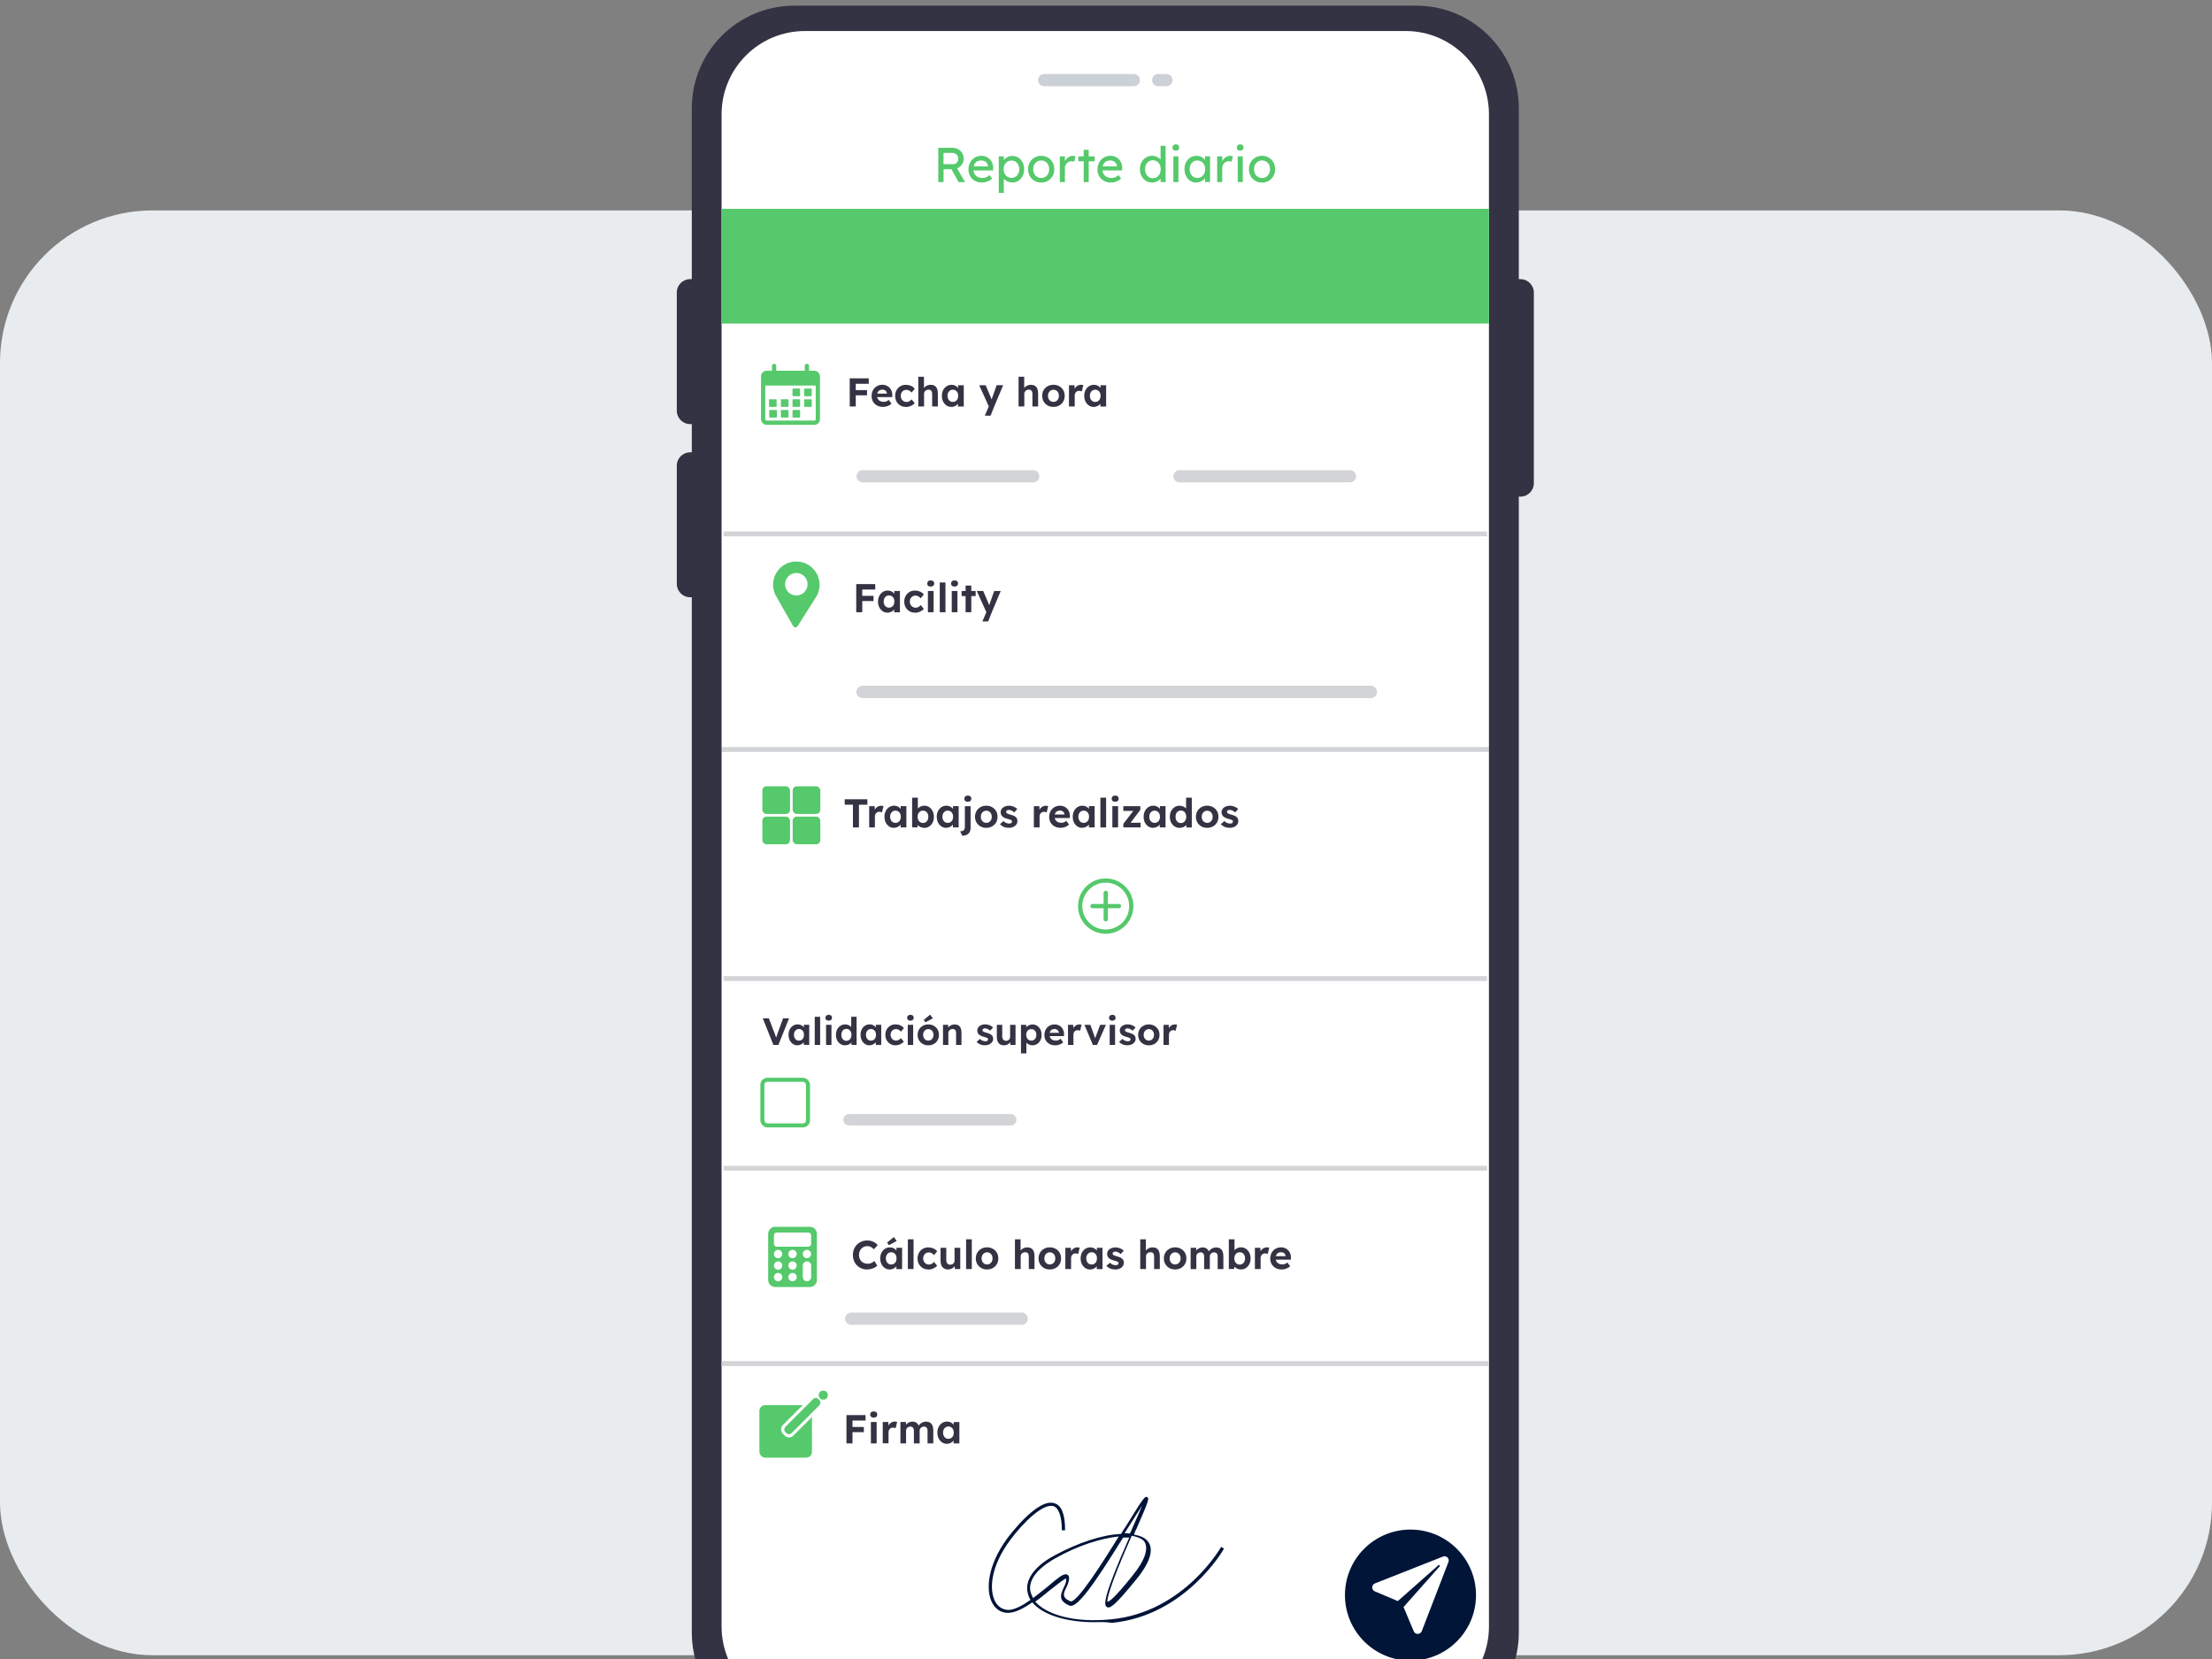 <?xml version="1.0" encoding="UTF-8"?>
<svg id="Calque_1" data-name="Calque 1" xmlns="http://www.w3.org/2000/svg" viewBox="0 0 800 600">
  <rect x="0" y="0" width="800" height="600" fill="#808080" stroke="none"/>
  <defs>
    <style>
      .cls-1, .cls-2 {
        stroke-width: 1.54px;
      }

      .cls-1, .cls-2, .cls-3, .cls-4, .cls-5, .cls-6, .cls-7, .cls-8, .cls-9, .cls-10 {
        fill: none;
      }

      .cls-1, .cls-2, .cls-3, .cls-6, .cls-7, .cls-8, .cls-9 {
        stroke-miterlimit: 10;
      }

      .cls-1, .cls-6 {
        stroke: #55c96b;
      }

      .cls-2, .cls-3, .cls-4, .cls-5, .cls-10 {
        stroke-linecap: round;
      }

      .cls-2, .cls-3, .cls-8 {
        stroke: #56c96c;
      }

      .cls-11 {
        fill: #001438;
      }

      .cls-3, .cls-8 {
        stroke-width: 1.54px;
      }

      .cls-12 {
        fill: #333343;
      }

      .cls-13 {
        fill: #fff;
      }

      .cls-4 {
        stroke-width: 4.41px;
      }

      .cls-4, .cls-5, .cls-7, .cls-9, .cls-10 {
        stroke: #d3d4d7;
      }

      .cls-4, .cls-5, .cls-10 {
        stroke-linejoin: round;
      }

      .cls-5 {
        stroke-width: 4.17px;
      }

      .cls-6 {
        stroke-width: 1.46px;
      }

      .cls-7 {
        stroke-width: 1.76px;
      }

      .cls-14, .cls-15 {
        fill: #55c96b;
      }

      .cls-16 {
        fill: #e9ecee;
      }

      .cls-9 {
        stroke-width: 1.77px;
      }

      .cls-15 {
        fill-rule: evenodd;
      }

      .cls-17 {
        fill: #001538;
      }

      .cls-18 {
        fill: #56c96c;
      }

      .cls-19 {
        fill: #00153a;
        isolation: isolate;
        opacity: .2;
      }

      .cls-10 {
        stroke-width: 4.48px;
      }
    </style>
  </defs>
  <rect class="cls-16" y="76.1" width="800" height="522.53" rx="55.18" ry="55.18"/>
  <g>
    <rect class="cls-13" x="257.8" y="6.82" width="285.19" height="616.49" rx="27.49" ry="27.49"/>
    <g>
      <g>
        <g>
          <path class="cls-12" d="M279.71,377.92l-3.84-9.63h2.19l2.01,5.22c.11.29.2.54.28.75.08.22.15.42.21.61.06.19.12.37.17.55.05.18.11.37.17.58h-.4c.07-.27.15-.53.22-.78.07-.24.16-.5.25-.76.09-.27.21-.58.34-.95l1.9-5.22h2.17l-3.87,9.63h-1.8Z"/>
          <path class="cls-12" d="M288.41,378.06c-.61,0-1.15-.17-1.64-.5-.49-.33-.87-.78-1.16-1.35-.28-.57-.43-1.22-.43-1.96s.14-1.38.43-1.95c.29-.56.68-1.01,1.18-1.33.5-.33,1.06-.49,1.69-.49.36,0,.69.05.98.16s.56.25.78.43.42.39.57.63c.16.24.27.5.33.77l-.41-.07v-1.78h1.94v7.28h-1.97v-1.75l.44-.04c-.07.26-.19.5-.36.73s-.37.43-.61.61-.52.32-.82.43-.62.16-.96.16ZM288.95,376.36c.37,0,.69-.09.96-.26.28-.17.49-.42.64-.74s.23-.69.23-1.11-.08-.77-.23-1.09c-.15-.31-.36-.56-.64-.74s-.6-.27-.96-.27-.67.09-.94.27-.48.42-.64.74c-.16.31-.23.67-.23,1.09s.08.79.23,1.11c.16.32.37.56.64.74.27.17.58.26.94.26Z"/>
          <path class="cls-12" d="M294.66,377.92v-10.18h1.95v10.18h-1.95Z"/>
          <path class="cls-12" d="M299.72,369.14c-.38,0-.67-.09-.88-.28s-.32-.44-.32-.78c0-.31.11-.57.32-.76s.51-.3.87-.3.67.09.88.28c.21.19.32.45.32.78s-.11.58-.32.77-.51.29-.87.29ZM298.76,377.92v-7.28h1.95v7.28h-1.95Z"/>
          <path class="cls-12" d="M305.66,378.06c-.63,0-1.2-.16-1.71-.49-.5-.33-.9-.77-1.19-1.33-.29-.56-.43-1.22-.43-1.96s.14-1.37.43-1.94c.29-.57.68-1.02,1.18-1.35.5-.33,1.07-.5,1.71-.5.34,0,.67.05.98.16s.6.25.85.43.46.39.61.61c.16.23.24.46.26.71l-.5.08v-4.75h1.95v10.18h-1.84l-.08-1.68.38.04c-.02.23-.1.45-.25.66-.15.21-.34.4-.58.57-.24.17-.52.3-.83.4s-.63.14-.97.14ZM306.1,376.43c.37,0,.69-.09.96-.28s.49-.44.65-.76c.16-.32.23-.7.23-1.13s-.08-.8-.23-1.12c-.16-.33-.37-.58-.65-.76s-.6-.27-.96-.27-.69.09-.96.27-.48.43-.63.76c-.15.33-.23.7-.23,1.12s.08.81.23,1.13.36.57.63.76.59.28.96.28Z"/>
          <path class="cls-12" d="M314.45,378.06c-.61,0-1.15-.17-1.64-.5-.49-.33-.87-.78-1.16-1.35-.28-.57-.43-1.22-.43-1.96s.14-1.38.43-1.95c.29-.56.68-1.01,1.18-1.33.5-.33,1.06-.49,1.69-.49.36,0,.69.05.98.16s.56.25.78.43.42.39.57.63c.16.24.27.5.33.77l-.41-.07v-1.78h1.94v7.28h-1.97v-1.75l.44-.04c-.07.26-.19.5-.36.73s-.37.43-.61.61-.52.32-.82.43-.62.16-.96.16ZM314.99,376.36c.37,0,.69-.09.96-.26.28-.17.49-.42.64-.74s.23-.69.23-1.11-.08-.77-.23-1.09c-.15-.31-.36-.56-.64-.74s-.6-.27-.96-.27-.67.09-.94.27-.48.42-.64.74c-.16.31-.23.67-.23,1.09s.08.79.23,1.11c.16.32.37.56.64.74.27.17.58.26.94.26Z"/>
          <path class="cls-12" d="M323.85,378.06c-.7,0-1.32-.17-1.87-.5-.55-.33-.98-.78-1.3-1.35-.32-.57-.48-1.22-.48-1.94s.16-1.36.48-1.93c.32-.57.75-1.03,1.3-1.36.55-.33,1.17-.5,1.87-.5.65,0,1.25.12,1.79.36.54.24.96.57,1.27.99l-1.07,1.29c-.13-.17-.29-.33-.48-.47-.19-.14-.4-.25-.63-.34-.23-.08-.46-.12-.7-.12-.38,0-.71.09-1,.27-.29.18-.52.42-.68.74-.17.31-.25.67-.25,1.07s.08.75.25,1.05c.17.31.4.55.69.74.29.19.62.28.99.28.24,0,.46-.03.67-.1.21-.07.41-.17.6-.31.19-.14.36-.3.52-.5l1.06,1.29c-.31.39-.74.71-1.29.96-.55.24-1.13.37-1.75.37Z"/>
          <path class="cls-12" d="M329.27,369.14c-.38,0-.67-.09-.88-.28s-.32-.44-.32-.78c0-.31.11-.57.32-.76s.51-.3.87-.3.67.09.88.28c.21.19.32.45.32.78s-.11.58-.32.77-.51.29-.87.29ZM328.31,377.92v-7.28h1.95v7.28h-1.95Z"/>
          <path class="cls-12" d="M335.74,378.06c-.74,0-1.41-.16-1.99-.49-.58-.33-1.04-.77-1.38-1.34-.33-.57-.5-1.22-.5-1.95s.17-1.38.5-1.95c.33-.56.79-1.01,1.38-1.34.58-.33,1.25-.5,1.99-.5s1.39.17,1.98.5c.58.33,1.04.78,1.37,1.34.33.56.5,1.21.5,1.95s-.17,1.38-.5,1.95c-.33.57-.79,1.02-1.37,1.34-.58.33-1.24.49-1.98.49ZM335.74,376.35c.36,0,.68-.09.96-.27.28-.18.51-.43.67-.74.16-.32.24-.67.24-1.07s-.08-.76-.24-1.08c-.16-.32-.38-.56-.67-.74-.29-.18-.61-.27-.96-.27s-.69.09-.98.28c-.29.18-.51.43-.67.74-.17.31-.24.67-.23,1.07,0,.39.07.75.23,1.07s.39.56.67.74c.28.18.61.27.98.27ZM334.69,369.74l-.59-.91,2.3-1.87.98,1.33-2.68,1.45Z"/>
          <path class="cls-12" d="M341.05,377.92v-7.28h1.87l.05,1.49-.38.17c.1-.33.28-.63.54-.9.26-.27.58-.49.94-.65s.75-.25,1.16-.25c.55,0,1.01.11,1.38.33.37.22.65.55.84,1,.19.45.28.99.28,1.64v4.46h-1.95v-4.31c0-.33-.05-.61-.14-.83-.09-.22-.23-.38-.42-.49-.19-.11-.42-.15-.7-.13-.22,0-.42.04-.61.1-.19.07-.35.17-.48.3-.13.13-.24.28-.32.44-.08.17-.12.34-.12.54v4.38h-1.95Z"/>
          <path class="cls-12" d="M356.29,378.06c-.68,0-1.28-.11-1.81-.34s-.95-.54-1.27-.93l1.21-1.05c.29.3.6.52.95.65s.7.2,1.05.2c.14,0,.26-.02.38-.05.12-.03.21-.08.3-.14.08-.06.14-.13.19-.22.04-.09.06-.18.06-.28,0-.2-.08-.36-.25-.48-.09-.05-.23-.1-.43-.17-.19-.07-.44-.14-.74-.23-.47-.12-.87-.26-1.19-.42-.33-.16-.58-.34-.78-.54-.17-.19-.29-.4-.38-.63-.09-.22-.13-.47-.13-.75,0-.33.07-.63.22-.9.15-.27.35-.5.61-.7.26-.19.56-.34.9-.45.34-.11.7-.16,1.07-.16s.74.05,1.1.14c.36.09.69.22,1,.39.31.17.58.37.8.6l-1.05,1.16c-.17-.16-.35-.3-.56-.43-.21-.13-.42-.23-.64-.3-.22-.07-.42-.11-.59-.11-.16,0-.3.01-.42.04-.12.03-.23.07-.31.12-.08.05-.14.13-.19.21-.04.09-.06.18-.06.28s.02.2.08.29.12.17.21.23c.1.05.25.12.45.19.2.07.46.16.8.25.44.12.81.25,1.12.4.31.15.55.32.74.51.16.17.27.35.34.56.07.21.11.44.11.7,0,.45-.13.85-.38,1.2-.25.35-.6.63-1.04.83s-.94.3-1.49.3Z"/>
          <path class="cls-12" d="M363.08,378.06c-.53,0-.99-.12-1.37-.35-.38-.23-.67-.57-.88-1-.21-.44-.31-.96-.31-1.58v-4.49h1.95v4.17c0,.33.06.62.17.86.11.24.27.43.47.56.2.13.45.19.74.19.21,0,.41-.03.59-.1.18-.07.34-.17.47-.3s.23-.28.3-.45c.07-.17.11-.36.11-.56v-4.36h1.96v7.28h-1.86l-.07-1.5.36-.17c-.11.34-.29.65-.55.92s-.56.49-.92.65c-.36.16-.74.23-1.16.23Z"/>
          <path class="cls-12" d="M369.25,380.95v-10.31h1.88l.06,1.64-.36-.12c.06-.29.22-.56.47-.81.25-.25.57-.45.94-.61.38-.16.77-.23,1.18-.23.63,0,1.19.16,1.69.49.49.33.88.77,1.17,1.33.29.56.43,1.21.43,1.95s-.14,1.37-.43,1.94c-.28.57-.67,1.02-1.17,1.34-.5.33-1.06.49-1.69.49-.42,0-.82-.08-1.2-.24-.38-.16-.71-.37-.97-.64-.27-.27-.43-.55-.5-.85l.45-.19v4.83h-1.97ZM372.99,376.36c.36,0,.67-.09.95-.26.28-.17.49-.42.65-.74.16-.32.23-.68.23-1.09s-.08-.78-.23-1.09c-.16-.31-.37-.55-.64-.73-.27-.17-.59-.26-.96-.26s-.69.08-.96.25c-.28.17-.49.41-.65.73s-.23.68-.23,1.09.08.78.23,1.09.37.56.65.74c.28.17.6.26.96.26Z"/>
          <path class="cls-12" d="M381.65,378.06c-.79,0-1.48-.16-2.06-.48s-1.05-.76-1.38-1.32c-.33-.56-.5-1.2-.5-1.93,0-.56.09-1.07.28-1.54.18-.47.44-.87.77-1.22.33-.34.72-.61,1.18-.8.45-.19.95-.28,1.48-.28.5,0,.95.09,1.38.27s.79.43,1.09.76c.31.33.54.71.71,1.15.17.44.24.92.22,1.44v.61h-5.86l-.32-1.2h4.55l-.22.25v-.3c-.02-.25-.1-.47-.24-.67-.14-.2-.32-.36-.54-.47-.22-.11-.47-.17-.74-.17-.4,0-.75.08-1.03.23-.28.16-.49.38-.64.69-.15.3-.22.67-.22,1.1s.09.82.28,1.14c.19.32.45.57.8.75.34.18.75.27,1.22.27.32,0,.61-.05.88-.15.27-.1.55-.27.85-.52l.94,1.31c-.27.24-.56.44-.88.6-.32.16-.65.28-.99.36-.34.08-.67.12-1,.12Z"/>
          <path class="cls-12" d="M386.26,377.92v-7.28h1.88l.07,2.34-.33-.48c.11-.38.29-.72.54-1.03s.54-.55.87-.72.69-.26,1.05-.26c.16,0,.31.01.45.04.15.03.27.06.37.1l-.52,2.15c-.11-.05-.24-.1-.4-.14-.16-.04-.32-.06-.48-.06-.22,0-.42.04-.61.12-.19.08-.35.19-.49.33-.14.14-.25.31-.32.5-.08.19-.12.4-.12.63v3.77h-1.97Z"/>
          <path class="cls-12" d="M395.26,377.92l-3.06-7.28h2.15l1.94,5.44-.45.08,2.04-5.52h2.09l-3.21,7.28h-1.5Z"/>
          <path class="cls-12" d="M402.29,369.14c-.38,0-.67-.09-.88-.28s-.32-.44-.32-.78c0-.31.11-.57.32-.76s.51-.3.87-.3.67.09.88.28c.21.19.32.45.32.78s-.11.58-.32.77-.51.29-.87.29ZM401.33,377.92v-7.28h1.95v7.28h-1.95Z"/>
          <path class="cls-12" d="M407.82,378.06c-.68,0-1.28-.11-1.81-.34s-.95-.54-1.27-.93l1.21-1.05c.29.3.6.52.95.65s.7.2,1.05.2c.14,0,.26-.02.38-.05.12-.03.21-.08.3-.14.08-.06.14-.13.19-.22.04-.09.06-.18.06-.28,0-.2-.08-.36-.25-.48-.09-.05-.23-.1-.43-.17-.19-.07-.44-.14-.74-.23-.47-.12-.87-.26-1.19-.42-.33-.16-.58-.34-.78-.54-.17-.19-.29-.4-.38-.63-.09-.22-.13-.47-.13-.75,0-.33.07-.63.22-.9.15-.27.35-.5.61-.7.26-.19.56-.34.9-.45.34-.11.7-.16,1.07-.16s.74.05,1.1.14c.36.09.69.22,1,.39.31.17.58.37.8.6l-1.05,1.16c-.17-.16-.35-.3-.56-.43-.21-.13-.42-.23-.64-.3-.22-.07-.42-.11-.59-.11-.16,0-.3.01-.42.04-.12.03-.23.07-.31.12-.08.05-.14.13-.19.21-.04.09-.06.18-.06.28s.02.2.08.29.12.17.21.23c.1.05.25.12.45.19.2.07.46.16.8.25.44.12.81.25,1.12.4.31.15.55.32.74.51.16.17.27.35.34.56.07.21.11.44.11.7,0,.45-.13.85-.38,1.2-.25.35-.6.63-1.04.83s-.94.3-1.49.3Z"/>
          <path class="cls-12" d="M415.5,378.06c-.74,0-1.41-.16-1.99-.49-.58-.33-1.04-.77-1.38-1.34-.33-.57-.5-1.22-.5-1.95s.17-1.38.5-1.95c.33-.56.79-1.01,1.38-1.34.58-.33,1.25-.5,1.99-.5s1.39.17,1.98.5c.58.33,1.04.78,1.37,1.34.33.56.5,1.21.5,1.95s-.17,1.38-.5,1.95c-.33.57-.79,1.02-1.37,1.34-.58.33-1.24.49-1.98.49ZM415.5,376.35c.36,0,.68-.09.96-.27.28-.18.51-.43.67-.74.16-.32.24-.67.24-1.07s-.08-.76-.24-1.08c-.16-.32-.38-.56-.67-.74-.29-.18-.61-.27-.96-.27s-.69.09-.98.28c-.29.18-.51.43-.67.74-.17.31-.24.67-.23,1.07,0,.39.07.75.23,1.07s.39.56.67.74c.28.18.61.27.98.27Z"/>
          <path class="cls-12" d="M420.81,377.92v-7.28h1.88l.07,2.34-.33-.48c.11-.38.29-.72.54-1.03s.54-.55.87-.72.69-.26,1.05-.26c.16,0,.31.01.45.04.15.03.27.06.37.1l-.52,2.15c-.11-.05-.24-.1-.4-.14-.16-.04-.32-.06-.48-.06-.22,0-.42.04-.61.12-.19.08-.35.19-.49.33-.14.14-.25.31-.32.5-.08.19-.12.4-.12.63v3.77h-1.97Z"/>
        </g>
        <g>
          <line class="cls-5" x1="307.11" y1="404.98" x2="365.52" y2="404.98"/>
          <rect class="cls-6" x="275.72" y="390.52" width="16.5" height="16.5" rx="1.82" ry="1.82"/>
        </g>
      </g>
      <g>
        <g>
          <path class="cls-12" d="M308.47,299.25v-8.22h-2.97v-1.96h8.2v1.96h-3.05v8.22h-2.18Z"/>
          <path class="cls-12" d="M314.35,299.25v-7.69h1.99l.07,2.47-.35-.51c.12-.4.31-.76.57-1.08s.57-.58.92-.76c.35-.18.72-.28,1.11-.28.17,0,.33.01.48.04.15.03.29.06.39.1l-.55,2.27c-.12-.06-.26-.11-.42-.15s-.33-.07-.51-.07c-.23,0-.45.04-.65.12-.2.08-.37.2-.52.35s-.26.33-.34.53c-.08.2-.12.43-.12.67v3.99h-2.08Z"/>
          <path class="cls-12" d="M323.28,299.4c-.64,0-1.22-.17-1.73-.52-.51-.35-.92-.82-1.22-1.43-.3-.6-.45-1.29-.45-2.07s.15-1.46.46-2.06c.31-.6.72-1.07,1.24-1.41.52-.34,1.12-.52,1.79-.52.38,0,.72.06,1.04.17.31.11.59.26.83.46.24.19.44.42.6.67s.28.52.35.81l-.44-.07v-1.88h2.05v7.69h-2.08v-1.85l.46-.04c-.08.27-.2.53-.38.77-.17.24-.39.46-.65.65s-.54.34-.87.45c-.32.11-.66.17-1.02.17ZM323.85,297.61c.39,0,.73-.09,1.02-.28s.52-.44.68-.78c.16-.33.24-.72.24-1.17s-.08-.82-.24-1.15c-.16-.33-.39-.59-.68-.78-.29-.19-.63-.28-1.02-.28s-.71.09-1,.28c-.29.19-.51.45-.68.78-.17.33-.25.71-.25,1.15s.08.84.25,1.17c.16.33.39.59.68.78s.62.28,1,.28Z"/>
          <path class="cls-12" d="M334.3,299.4c-.34,0-.67-.05-.99-.15-.32-.1-.61-.23-.87-.4-.26-.17-.48-.36-.65-.58-.17-.22-.29-.44-.33-.68l.47-.17-.1,1.8h-1.95v-10.73h2.07v4.87l-.39-.16c.06-.23.17-.46.33-.68.17-.22.37-.41.62-.58.25-.17.53-.3.83-.4s.61-.15.93-.15c.67,0,1.26.17,1.79.52.52.34.94.82,1.24,1.42s.46,1.29.46,2.07-.15,1.46-.45,2.07c-.3.6-.71,1.07-1.23,1.42-.52.34-1.11.52-1.77.52ZM333.81,297.64c.39,0,.72-.09,1.01-.28.29-.19.51-.45.68-.79.16-.33.25-.72.25-1.17s-.08-.82-.24-1.16c-.16-.34-.39-.6-.68-.79-.29-.18-.63-.28-1.02-.28s-.73.09-1.02.28c-.29.18-.52.45-.68.79-.17.34-.25.73-.25,1.16s.08.84.25,1.17.39.6.68.79c.29.19.63.28,1.02.28Z"/>
          <path class="cls-12" d="M342.19,299.4c-.64,0-1.22-.17-1.73-.52-.51-.35-.92-.82-1.22-1.43-.3-.6-.45-1.29-.45-2.07s.15-1.46.46-2.06c.31-.6.72-1.07,1.24-1.41.52-.34,1.12-.52,1.79-.52.38,0,.72.06,1.04.17.31.11.59.26.83.46.24.19.44.42.6.67s.28.52.35.81l-.44-.07v-1.88h2.05v7.69h-2.08v-1.85l.46-.04c-.08.27-.2.53-.38.77-.17.24-.39.46-.65.65s-.54.34-.87.45c-.32.11-.66.17-1.02.17ZM342.76,297.61c.39,0,.73-.09,1.02-.28s.52-.44.68-.78c.16-.33.24-.72.24-1.17s-.08-.82-.24-1.15c-.16-.33-.39-.59-.68-.78-.29-.19-.63-.28-1.02-.28s-.71.09-1,.28c-.29.19-.51.45-.68.78-.17.33-.25.71-.25,1.15s.08.84.25,1.17c.16.33.39.59.68.78s.62.28,1,.28Z"/>
          <path class="cls-12" d="M348.01,302.25l-.77-1.6c.42,0,.75-.06,1-.17.25-.12.43-.31.55-.57s.17-.62.17-1.05v-7.29h2.07v7.78c0,.64-.12,1.17-.36,1.6-.24.43-.58.75-1.03.97-.45.22-.99.33-1.63.33ZM350.03,289.97c-.4,0-.71-.1-.93-.29-.22-.19-.33-.47-.33-.83,0-.33.11-.6.34-.81.23-.21.54-.31.92-.31s.71.1.93.3c.22.2.33.47.33.82s-.11.61-.34.82c-.23.2-.54.3-.92.3Z"/>
          <path class="cls-12" d="M356.71,299.4c-.79,0-1.49-.17-2.1-.52-.62-.34-1.1-.82-1.45-1.42-.35-.6-.53-1.29-.53-2.07s.18-1.46.53-2.06c.35-.6.84-1.07,1.45-1.42.62-.35,1.32-.52,2.1-.52s1.47.17,2.09.52c.62.35,1.1.82,1.45,1.42.35.6.52,1.28.52,2.06s-.17,1.46-.52,2.07c-.35.6-.83,1.07-1.45,1.42-.62.34-1.31.52-2.09.52ZM356.71,297.6c.38,0,.72-.09,1.02-.28.3-.19.54-.45.71-.79.17-.33.25-.71.25-1.13s-.08-.81-.25-1.14c-.17-.33-.41-.6-.71-.79-.3-.19-.64-.28-1.02-.28s-.73.1-1.03.29-.54.46-.71.79c-.17.33-.26.71-.25,1.13,0,.42.07.79.25,1.13.17.33.41.6.71.79.3.19.64.28,1.03.28Z"/>
          <path class="cls-12" d="M364.91,299.4c-.72,0-1.36-.12-1.91-.36s-1.01-.56-1.35-.98l1.28-1.11c.3.32.63.55,1,.69.37.14.74.21,1.11.21.15,0,.28-.02.4-.05s.23-.08.31-.15c.09-.06.15-.14.2-.23.04-.09.07-.19.07-.3,0-.21-.09-.38-.26-.51-.1-.05-.25-.11-.45-.18-.2-.07-.47-.15-.79-.24-.5-.13-.91-.27-1.26-.44-.34-.17-.62-.36-.82-.57-.17-.2-.31-.42-.4-.66s-.14-.5-.14-.79c0-.35.08-.67.23-.95s.37-.53.65-.74c.28-.2.59-.36.95-.47.36-.11.74-.17,1.13-.17s.79.05,1.16.15c.38.1.73.24,1.05.41.33.18.61.39.85.63l-1.11,1.22c-.17-.16-.37-.31-.59-.45-.22-.14-.44-.24-.68-.32-.23-.08-.44-.12-.62-.12-.17,0-.31.01-.44.04-.13.03-.24.07-.33.13-.09.06-.15.13-.2.23-.04.09-.07.19-.07.3s.03.21.08.31c.05.1.13.18.23.25.11.06.26.13.47.2.21.08.49.17.85.26.47.13.86.27,1.19.42.33.16.58.33.78.54.17.17.29.37.36.6.08.22.12.47.12.74,0,.47-.13.9-.4,1.27s-.63.66-1.1.87c-.46.21-.99.31-1.57.31Z"/>
          <path class="cls-12" d="M373.91,299.25v-7.69h1.99l.07,2.47-.35-.51c.12-.4.31-.76.57-1.08s.57-.58.92-.76c.35-.18.72-.28,1.11-.28.17,0,.33.01.48.04.15.03.29.06.39.1l-.55,2.27c-.12-.06-.26-.11-.42-.15s-.33-.07-.51-.07c-.23,0-.45.04-.65.12-.2.08-.37.2-.52.35s-.26.33-.34.53c-.08.2-.12.43-.12.67v3.99h-2.08Z"/>
          <path class="cls-12" d="M383.61,299.4c-.83,0-1.56-.17-2.18-.51-.62-.34-1.11-.8-1.46-1.4-.35-.59-.52-1.27-.52-2.04,0-.59.1-1.13.29-1.63.19-.49.47-.92.81-1.29.35-.36.76-.64,1.24-.84.48-.2,1-.3,1.56-.3.52,0,1.01.09,1.45.28.45.19.83.46,1.16.8.33.34.58.75.75,1.21.17.47.25.97.23,1.53v.64h-6.2l-.33-1.27h4.81l-.23.26v-.32c-.02-.26-.1-.5-.25-.71-.15-.21-.34-.38-.57-.49s-.5-.17-.79-.17c-.43,0-.79.08-1.08.25-.3.17-.52.41-.68.73s-.23.71-.23,1.16.1.87.3,1.21c.2.34.48.6.84.79.36.19.79.28,1.29.28.34,0,.65-.05.93-.16.28-.11.58-.29.9-.55l.99,1.38c-.28.25-.59.46-.93.63-.34.17-.69.3-1.05.39-.36.09-.71.13-1.06.13Z"/>
          <path class="cls-12" d="M391.37,299.4c-.64,0-1.22-.17-1.73-.52-.51-.35-.92-.82-1.22-1.43-.3-.6-.45-1.29-.45-2.07s.15-1.46.46-2.06c.31-.6.72-1.07,1.24-1.41.52-.34,1.12-.52,1.79-.52.38,0,.72.06,1.04.17.31.11.59.26.83.46.24.19.44.42.6.67s.28.52.35.81l-.44-.07v-1.88h2.05v7.69h-2.08v-1.85l.46-.04c-.08.27-.2.53-.38.77-.17.24-.39.46-.65.65s-.54.34-.87.45c-.32.11-.66.17-1.02.17ZM391.93,297.61c.39,0,.73-.09,1.02-.28s.52-.44.68-.78c.16-.33.24-.72.24-1.17s-.08-.82-.24-1.15c-.16-.33-.39-.59-.68-.78-.29-.19-.63-.28-1.02-.28s-.71.09-1,.28c-.29.19-.51.45-.68.78-.17.33-.25.71-.25,1.15s.08.84.25,1.17c.16.33.39.59.68.78s.62.28,1,.28Z"/>
          <path class="cls-12" d="M397.97,299.25v-10.76h2.07v10.76h-2.07Z"/>
          <path class="cls-12" d="M403.32,289.97c-.4,0-.71-.1-.93-.29-.22-.19-.33-.47-.33-.83,0-.33.11-.6.34-.81.23-.21.54-.31.92-.31s.71.1.93.3c.22.2.33.47.33.82s-.11.61-.34.82c-.23.2-.54.3-.92.3ZM402.3,299.25v-7.69h2.07v7.69h-2.07Z"/>
          <path class="cls-12" d="M406.27,299.25v-1.31l4.06-5.26v.58h-4.06v-1.7h6.14v1.34l-3.88,5.13-.06-.48h4.04v1.7h-6.24Z"/>
          <path class="cls-12" d="M417.01,299.4c-.64,0-1.22-.17-1.73-.52-.51-.35-.92-.82-1.22-1.43-.3-.6-.45-1.29-.45-2.07s.15-1.46.46-2.06c.31-.6.72-1.07,1.24-1.41.52-.34,1.12-.52,1.79-.52.38,0,.72.06,1.04.17.31.11.59.26.83.46.24.19.44.42.6.67s.28.52.35.81l-.44-.07v-1.88h2.05v7.69h-2.08v-1.85l.46-.04c-.08.27-.2.53-.38.77-.17.24-.39.46-.65.65s-.54.34-.87.45c-.32.11-.66.17-1.02.17ZM417.58,297.61c.39,0,.73-.09,1.02-.28s.52-.44.68-.78c.16-.33.24-.72.24-1.17s-.08-.82-.24-1.15c-.16-.33-.39-.59-.68-.78-.29-.19-.63-.28-1.02-.28s-.71.09-1,.28c-.29.19-.51.45-.68.78-.17.33-.25.71-.25,1.15s.08.84.25,1.17c.16.33.39.59.68.78s.62.28,1,.28Z"/>
          <path class="cls-12" d="M426.61,299.4c-.67,0-1.27-.17-1.8-.52-.53-.34-.95-.81-1.26-1.41-.3-.6-.46-1.29-.46-2.07s.15-1.45.46-2.05c.31-.6.72-1.08,1.25-1.43.53-.35,1.13-.52,1.81-.52.36,0,.71.06,1.04.17.33.11.63.26.9.46.27.19.48.41.65.65.17.24.26.49.28.75l-.52.09v-5.02h2.07v10.76h-1.95l-.09-1.77.41.04c-.02.24-.11.47-.26.7-.16.22-.36.42-.62.6-.26.18-.55.32-.87.42-.33.1-.67.15-1.03.15ZM427.07,297.68c.39,0,.73-.1,1.02-.29.29-.19.52-.46.68-.8.17-.34.25-.74.25-1.19s-.08-.84-.25-1.19c-.17-.34-.39-.61-.68-.8s-.63-.28-1.02-.28-.72.09-1.01.28-.51.46-.67.8c-.16.34-.24.74-.24,1.19s.08.85.24,1.19c.16.34.38.61.67.8.29.19.62.29,1.01.29Z"/>
          <path class="cls-12" d="M436.6,299.4c-.79,0-1.49-.17-2.1-.52-.62-.34-1.1-.82-1.45-1.42-.35-.6-.53-1.29-.53-2.07s.18-1.46.53-2.06c.35-.6.84-1.07,1.45-1.42.62-.35,1.32-.52,2.1-.52s1.47.17,2.09.52c.62.35,1.1.82,1.45,1.42.35.6.52,1.28.52,2.06s-.17,1.46-.52,2.07c-.35.6-.83,1.07-1.45,1.42-.62.34-1.31.52-2.09.52ZM436.6,297.6c.38,0,.72-.09,1.02-.28.3-.19.54-.45.71-.79.17-.33.25-.71.25-1.13s-.08-.81-.25-1.14c-.17-.33-.41-.6-.71-.79-.3-.19-.64-.28-1.02-.28s-.73.1-1.03.29-.54.46-.71.79c-.17.33-.26.71-.25,1.13,0,.42.07.79.25,1.13.17.33.41.6.71.79.3.19.64.28,1.03.28Z"/>
          <path class="cls-12" d="M444.8,299.4c-.72,0-1.36-.12-1.91-.36s-1.01-.56-1.35-.98l1.28-1.11c.3.32.63.55,1,.69.37.14.74.21,1.11.21.15,0,.28-.02.4-.05s.23-.08.31-.15c.09-.06.15-.14.2-.23.04-.09.07-.19.07-.3,0-.21-.09-.38-.26-.51-.1-.05-.25-.11-.45-.18-.2-.07-.47-.15-.79-.24-.5-.13-.91-.27-1.26-.44-.34-.17-.62-.36-.82-.57-.17-.2-.31-.42-.4-.66s-.14-.5-.14-.79c0-.35.08-.67.23-.95s.37-.53.65-.74c.28-.2.59-.36.95-.47.36-.11.74-.17,1.13-.17s.79.05,1.16.15c.38.1.73.24,1.05.41.33.18.61.39.85.63l-1.11,1.22c-.17-.16-.37-.31-.59-.45-.22-.14-.44-.24-.68-.32-.23-.08-.44-.12-.62-.12-.17,0-.31.01-.44.04-.13.03-.24.07-.33.13-.09.06-.15.13-.2.23-.04.09-.07.19-.07.3s.03.21.08.31c.05.1.13.18.23.25.11.06.26.13.47.2.21.08.49.17.85.26.47.13.86.27,1.19.42.33.16.58.33.78.54.17.17.29.37.36.6.08.22.12.47.12.74,0,.47-.13.9-.4,1.27s-.63.66-1.1.87c-.46.21-.99.31-1.57.31Z"/>
        </g>
        <g>
          <rect class="cls-14" x="275.72" y="284.38" width="10" height="10" rx="1.5" ry="1.5"/>
          <rect class="cls-14" x="286.68" y="284.38" width="10" height="10" rx="1.5" ry="1.5"/>
          <rect class="cls-14" x="286.68" y="295.34" width="10" height="10" rx="1.5" ry="1.5"/>
          <rect class="cls-14" x="275.72" y="295.34" width="10" height="10" rx="1.5" ry="1.5"/>
        </g>
        <g>
          <circle class="cls-1" cx="399.9" cy="327.7" r="9.24"/>
          <g>
            <line class="cls-2" x1="399.9" y1="322.92" x2="399.9" y2="332.48"/>
            <line class="cls-2" x1="404.68" y1="327.7" x2="395.12" y2="327.7"/>
          </g>
        </g>
      </g>
      <line class="cls-9" x1="260.98" y1="271.06" x2="538.5" y2="271.06"/>
      <line class="cls-7" x1="261.7" y1="193.09" x2="537.78" y2="193.09"/>
      <line class="cls-10" x1="311.98" y1="250.25" x2="495.78" y2="250.25"/>
      <g>
        <g>
          <path class="cls-12" d="M309.67,221.42v-10.18h2.18v10.18h-2.18ZM310.67,213.21v-1.96h5.87v1.96h-5.87ZM310.67,217.38v-1.88h5.26v1.88h-5.26Z"/>
          <path class="cls-12" d="M320.95,221.57c-.64,0-1.22-.17-1.73-.52s-.92-.82-1.22-1.42c-.3-.6-.45-1.29-.45-2.06s.15-1.46.46-2.06c.31-.6.72-1.07,1.24-1.41s1.12-.52,1.79-.52c.38,0,.72.06,1.04.17.32.11.59.26.83.46.24.19.44.42.6.67.17.25.28.52.35.81l-.44-.07v-1.88h2.05v7.69h-2.08v-1.85l.47-.04c-.08.27-.2.53-.38.77-.17.24-.39.46-.65.65-.26.19-.54.34-.86.45-.32.11-.66.17-1.02.17ZM321.52,219.78c.39,0,.73-.09,1.02-.28.29-.18.52-.44.68-.78.16-.33.24-.72.24-1.17s-.08-.82-.24-1.15c-.16-.33-.38-.59-.68-.78-.29-.19-.63-.28-1.02-.28s-.71.09-1,.28c-.29.19-.51.45-.68.78-.17.33-.25.71-.25,1.15s.08.84.25,1.17c.17.33.39.59.68.78.29.18.62.28,1,.28Z"/>
          <path class="cls-12" d="M330.88,221.57c-.74,0-1.4-.17-1.98-.52-.58-.35-1.04-.82-1.37-1.42-.33-.6-.5-1.28-.5-2.05s.17-1.44.5-2.04c.33-.61.79-1.08,1.37-1.43.58-.35,1.24-.52,1.98-.52.69,0,1.32.13,1.89.38.57.25,1.02.6,1.34,1.05l-1.13,1.37c-.14-.18-.3-.35-.51-.5-.2-.15-.42-.27-.66-.36-.24-.09-.48-.13-.73-.13-.4,0-.75.09-1.05.28-.31.19-.54.45-.72.78-.17.33-.26.71-.26,1.13s.09.79.27,1.11c.18.33.42.59.73.79.31.2.66.3,1.05.3.25,0,.49-.04.71-.11.22-.07.43-.18.63-.33.2-.15.38-.32.54-.52l1.12,1.37c-.33.42-.79.75-1.37,1.01-.58.26-1.2.39-1.85.39Z"/>
          <path class="cls-12" d="M336.61,212.15c-.4,0-.71-.1-.93-.29-.22-.19-.33-.47-.33-.83,0-.33.11-.6.34-.81s.54-.31.92-.31.71.1.93.3c.22.2.33.47.33.82s-.11.61-.34.81c-.23.2-.54.3-.92.3ZM335.59,221.42v-7.69h2.06v7.69h-2.06Z"/>
          <path class="cls-12" d="M339.88,221.42v-10.76h2.06v10.76h-2.06Z"/>
          <path class="cls-12" d="M345.23,212.15c-.4,0-.71-.1-.93-.29-.22-.19-.33-.47-.33-.83,0-.33.11-.6.34-.81s.54-.31.92-.31.71.1.93.3c.22.2.33.47.33.82s-.11.61-.34.81c-.23.2-.54.3-.92.3ZM344.21,221.42v-7.69h2.06v7.69h-2.06Z"/>
          <path class="cls-12" d="M347.79,215.58v-1.85h5.07v1.85h-5.07ZM349.22,221.42v-9.64h2.06v9.64h-2.06Z"/>
          <path class="cls-12" d="M355.29,224.77l1.69-3.95.03,1.19-3.75-8.27h2.34l1.88,4.43c.08.17.15.36.22.57.07.22.13.43.18.63l-.35.15c.06-.17.13-.35.2-.57.08-.21.16-.44.23-.68l1.61-4.54h2.36l-3.23,7.69-1.32,3.34h-2.09Z"/>
        </g>
        <path class="cls-14" d="M296.38,210.86c-.3-4.16-3.69-7.52-7.85-7.77-4.88-.3-8.94,3.57-8.94,8.39,0,1.65.48,3.2,1.31,4.5l5.91,10.38c.37.66,1.31.68,1.71.04l6.3-10c1.11-1.53,1.71-3.46,1.56-5.52ZM288,215.37c-2.25,0-4.07-1.82-4.07-4.07s1.82-4.07,4.07-4.07c2.25,0,4.07,1.82,4.07,4.07,0,2.25-1.82,4.07-4.07,4.07Z"/>
      </g>
      <g>
        <g>
          <path class="cls-12" d="M307.32,147.01v-10.18h2.18v10.18h-2.18ZM308.32,138.8v-1.96h5.87v1.96h-5.87ZM308.32,142.97v-1.88h5.26v1.88h-5.26Z"/>
          <path class="cls-12" d="M319.37,147.16c-.83,0-1.56-.17-2.18-.51s-1.1-.8-1.45-1.4-.52-1.27-.52-2.04c0-.59.1-1.13.29-1.63.19-.49.46-.92.81-1.29.35-.36.76-.64,1.24-.84.48-.2,1-.3,1.56-.3.52,0,1.01.09,1.45.28.45.19.83.46,1.16.8.32.34.57.75.75,1.21.17.47.25.97.23,1.53v.64h-6.19l-.33-1.26h4.81l-.23.26v-.32c-.02-.26-.1-.5-.25-.71-.15-.21-.34-.38-.57-.49s-.49-.17-.79-.17c-.43,0-.79.08-1.08.25s-.52.41-.68.73c-.16.32-.23.71-.23,1.16s.1.87.3,1.21c.2.34.48.6.84.79.36.19.79.28,1.29.28.34,0,.65-.05.93-.16.28-.11.58-.29.9-.55l.99,1.38c-.28.25-.59.46-.93.63-.34.17-.69.3-1.05.39s-.71.13-1.06.13Z"/>
          <path class="cls-12" d="M327.59,147.16c-.74,0-1.4-.17-1.98-.52-.58-.35-1.04-.82-1.37-1.42-.33-.6-.5-1.28-.5-2.05s.17-1.44.5-2.04c.33-.61.79-1.08,1.37-1.43.58-.35,1.24-.52,1.98-.52.69,0,1.32.13,1.89.38.57.25,1.02.6,1.34,1.05l-1.13,1.37c-.14-.18-.3-.35-.51-.5-.2-.15-.42-.27-.66-.36-.24-.09-.48-.13-.73-.13-.4,0-.75.09-1.05.28-.31.19-.54.45-.72.78-.17.33-.26.71-.26,1.13s.09.79.27,1.11c.18.33.42.59.73.79.31.2.66.3,1.05.3.25,0,.49-.04.71-.11.22-.07.43-.18.63-.33.2-.15.38-.32.54-.52l1.12,1.37c-.33.42-.79.75-1.37,1.01-.58.26-1.2.39-1.85.39Z"/>
          <path class="cls-12" d="M332.12,147.01v-10.76h2.04v4.64l-.41.17c.11-.35.3-.67.57-.95.28-.29.61-.52,1-.69.39-.17.79-.26,1.22-.26.58,0,1.07.12,1.46.35.39.23.69.58.89,1.05.2.47.3,1.05.3,1.74v4.71h-2.06v-4.55c0-.35-.05-.64-.15-.87-.1-.23-.25-.4-.44-.52-.2-.11-.44-.16-.73-.14-.23,0-.45.04-.65.11-.2.07-.37.18-.51.31-.14.14-.25.29-.33.47-.08.17-.12.36-.12.57v4.62h-2.06Z"/>
          <path class="cls-12" d="M344.04,147.16c-.64,0-1.22-.17-1.73-.52s-.92-.82-1.22-1.42c-.3-.6-.45-1.29-.45-2.06s.15-1.46.46-2.06c.31-.6.72-1.07,1.24-1.41s1.12-.52,1.79-.52c.38,0,.72.06,1.04.17.32.11.59.26.83.46.24.19.44.42.6.67.17.25.28.52.35.81l-.44-.07v-1.88h2.05v7.69h-2.08v-1.85l.47-.04c-.08.27-.2.53-.38.77-.17.24-.39.46-.65.65-.26.19-.54.34-.86.45-.32.11-.66.17-1.02.17ZM344.61,145.37c.39,0,.73-.09,1.02-.28.29-.18.52-.44.68-.78.16-.33.24-.72.24-1.17s-.08-.82-.24-1.15c-.16-.33-.38-.59-.68-.78-.29-.19-.63-.28-1.02-.28s-.71.09-1,.28c-.29.19-.51.45-.68.78-.17.33-.25.71-.25,1.15s.08.84.25,1.17c.17.33.39.59.68.78.29.18.62.28,1,.28Z"/>
          <path class="cls-12" d="M356.17,150.35l1.69-3.95.03,1.19-3.75-8.27h2.34l1.88,4.43c.08.17.15.36.22.57.07.22.13.43.18.63l-.35.15c.06-.17.13-.35.2-.57.08-.21.16-.44.23-.68l1.61-4.54h2.36l-3.23,7.69-1.32,3.34h-2.09Z"/>
          <path class="cls-12" d="M368.38,147.01v-10.76h2.04v4.64l-.41.17c.11-.35.3-.67.57-.95.28-.29.61-.52,1-.69.39-.17.79-.26,1.22-.26.58,0,1.07.12,1.46.35.39.23.69.58.89,1.05.2.47.3,1.05.3,1.74v4.71h-2.06v-4.55c0-.35-.05-.64-.15-.87-.1-.23-.25-.4-.44-.52-.2-.11-.44-.16-.73-.14-.23,0-.45.04-.65.11-.2.07-.37.18-.51.31-.14.14-.25.29-.33.47-.08.17-.12.36-.12.57v4.62h-2.06Z"/>
          <path class="cls-12" d="M381,147.16c-.79,0-1.49-.17-2.1-.52-.62-.34-1.1-.82-1.45-1.42s-.53-1.29-.53-2.06.18-1.46.53-2.06c.35-.6.84-1.07,1.45-1.42s1.32-.52,2.1-.52,1.47.17,2.09.52,1.1.82,1.45,1.42c.35.6.52,1.28.52,2.06s-.17,1.46-.52,2.06c-.35.6-.83,1.07-1.45,1.42-.62.34-1.31.52-2.09.52ZM381,145.35c.38,0,.72-.09,1.02-.28.3-.19.54-.45.71-.79.17-.33.25-.71.25-1.13s-.08-.81-.25-1.14c-.17-.33-.4-.6-.71-.78-.3-.19-.64-.28-1.02-.28s-.73.1-1.03.29c-.3.19-.54.46-.71.79-.17.33-.26.71-.25,1.13,0,.42.07.79.25,1.13.17.33.41.6.71.79.3.19.64.28,1.03.28Z"/>
          <path class="cls-12" d="M386.61,147.01v-7.69h1.99l.07,2.47-.35-.51c.12-.4.3-.76.57-1.08.26-.33.57-.58.92-.76.35-.18.72-.28,1.11-.28.17,0,.33.01.48.04.16.03.29.06.39.1l-.55,2.27c-.12-.06-.26-.11-.42-.15s-.33-.07-.51-.07c-.23,0-.45.04-.65.12-.2.08-.37.2-.52.35s-.26.33-.34.53c-.08.2-.12.43-.12.67v3.98h-2.08Z"/>
          <path class="cls-12" d="M395.53,147.16c-.64,0-1.22-.17-1.73-.52s-.92-.82-1.22-1.42c-.3-.6-.45-1.29-.45-2.06s.15-1.46.46-2.06c.31-.6.72-1.07,1.24-1.41s1.12-.52,1.79-.52c.38,0,.72.06,1.04.17.32.11.59.26.83.46.24.19.44.42.6.67.17.25.28.52.35.81l-.44-.07v-1.88h2.05v7.69h-2.08v-1.85l.47-.04c-.08.27-.2.53-.38.77-.17.24-.39.46-.65.65-.26.19-.54.34-.86.45-.32.11-.66.17-1.02.17ZM396.1,145.37c.39,0,.73-.09,1.02-.28.29-.18.52-.44.68-.78.16-.33.24-.72.24-1.17s-.08-.82-.24-1.15c-.16-.33-.38-.59-.68-.78-.29-.19-.63-.28-1.02-.28s-.71.09-1,.28c-.29.19-.51.45-.68.78-.17.33-.25.71-.25,1.15s.08.84.25,1.17c.17.33.39.59.68.78.29.18.62.28,1,.28Z"/>
        </g>
        <g>
          <rect class="cls-8" x="276" y="134.85" width="19.79" height="18.03" rx="1.23" ry="1.23"/>
          <path class="cls-18" d="M277.58,134.85h17.08c.63,0,1.14.51,1.14,1.14v3.45h-19.79v-3.01c0-.87.71-1.58,1.58-1.58Z"/>
          <line class="cls-3" x1="279.96" y1="132.34" x2="279.96" y2="134.85"/>
          <line class="cls-3" x1="291.83" y1="132.34" x2="291.83" y2="134.85"/>
          <rect class="cls-18" x="278.21" y="148.26" width="2.76" height="2.76" rx=".22" ry=".22"/>
          <rect class="cls-18" x="278.12" y="144.4" width="2.76" height="2.76" rx=".22" ry=".22"/>
          <rect class="cls-18" x="282.41" y="148.26" width="2.76" height="2.76" rx=".22" ry=".22"/>
          <rect class="cls-18" x="286.62" y="148.26" width="2.76" height="2.76" rx=".22" ry=".22"/>
          <rect class="cls-18" x="282.41" y="144.4" width="2.76" height="2.76" rx=".22" ry=".22"/>
          <rect class="cls-18" x="286.62" y="144.4" width="2.76" height="2.76" rx=".22" ry=".22"/>
          <rect class="cls-18" x="290.82" y="144.4" width="2.76" height="2.76" rx=".22" ry=".22"/>
          <rect class="cls-18" x="286.62" y="140.53" width="2.76" height="2.76" rx=".22" ry=".22"/>
          <rect class="cls-18" x="290.82" y="140.53" width="2.76" height="2.76" rx=".22" ry=".22"/>
        </g>
        <g>
          <line class="cls-4" x1="311.98" y1="172.25" x2="373.68" y2="172.25"/>
          <line class="cls-4" x1="426.56" y1="172.25" x2="488.25" y2="172.25"/>
        </g>
      </g>
      <line class="cls-7" x1="261.7" y1="353.9" x2="537.78" y2="353.9"/>
      <path class="cls-12" d="M549.89,100.95h-.59v-61.8c0-20.49-16.61-37.1-37.1-37.1h-224.9c-20.49,0-37.1,16.61-37.1,37.1v61.8h-.59c-2.68,0-4.84,2.17-4.84,4.84v42.75c0,2.68,2.17,4.84,4.84,4.84h.59v10.2h-.59c-2.68,0-4.84,2.17-4.84,4.84v42.75c0,2.68,2.17,4.84,4.84,4.84h.59v374.41c0,20.49,16.61,37.1,37.1,37.1h224.9c20.49,0,37.1-16.61,37.1-37.1V179.61h.59c2.68,0,4.84-2.17,4.84-4.84v-68.97c0-2.68-2.17-4.84-4.84-4.84ZM538.5,588.23c0,16.64-13.49,30.14-30.14,30.14h-217.25c-16.64,0-30.14-13.49-30.14-30.14V41.36c0-16.64,13.49-30.14,30.14-30.14h217.25c16.64,0,30.14,13.49,30.14,30.14v546.87Z"/>
      <g id="Groupe_840" data-name="Groupe 840">
        <path id="Rectangle_41" data-name="Rectangle 41" class="cls-19" d="M377.64,26.76h32.41c1.22,0,2.21.99,2.21,2.21h0c0,1.22-.99,2.21-2.21,2.21h-32.41c-1.22,0-2.21-.99-2.21-2.21h0c0-1.22.99-2.21,2.21-2.21Z"/>
        <path id="Rectangle_42" data-name="Rectangle 42" class="cls-19" d="M418.89,26.76h2.95c1.22,0,2.21.99,2.21,2.21h0c0,1.22-.99,2.21-2.21,2.21h-2.95c-1.22,0-2.21-.99-2.21-2.21h0c0-1.22.99-2.21,2.21-2.21Z"/>
      </g>
      <g>
        <path class="cls-14" d="M339.34,65.86v-12.4h5.28c.71,0,1.36.17,1.96.52.6.35,1.07.82,1.43,1.42.35.6.53,1.27.53,2.01,0,.67-.18,1.3-.53,1.88-.35.58-.83,1.04-1.42,1.39-.59.35-1.25.52-1.97.52h-3.37v4.66h-1.91ZM341.25,59.36h3.54c.34,0,.65-.08.92-.26.27-.17.48-.41.64-.71.15-.3.23-.63.23-1,0-.41-.1-.78-.29-1.09-.2-.31-.47-.56-.82-.73-.35-.18-.74-.27-1.18-.27h-3.05v4.06ZM346.71,65.86l-3.15-5.6,1.97-.44,3.51,6.06-2.32-.02Z"/>
        <path class="cls-14" d="M355.17,66.03c-.96,0-1.8-.2-2.54-.61-.74-.41-1.32-.97-1.74-1.67-.42-.71-.63-1.52-.63-2.45,0-.73.12-1.4.35-2s.56-1.12.98-1.57c.42-.44.92-.79,1.51-1.03.58-.24,1.22-.36,1.9-.36.6,0,1.16.12,1.68.34.52.23.97.55,1.35.95s.68.88.89,1.43.3,1.15.29,1.8l-.02.78h-7.6l-.41-1.45h6.43l-.27.3v-.42c-.04-.39-.17-.74-.39-1.04-.22-.31-.51-.55-.85-.73s-.71-.27-1.12-.27c-.64,0-1.18.12-1.61.36-.44.24-.77.6-.99,1.06s-.34,1.04-.34,1.73c0,.65.13,1.21.41,1.69.27.48.66.85,1.15,1.11.5.26,1.07.39,1.72.39.46,0,.89-.08,1.28-.23s.82-.43,1.28-.83l.92,1.29c-.28.28-.63.53-1.04.74-.41.21-.84.38-1.29.5-.45.12-.9.19-1.34.19Z"/>
        <path class="cls-14" d="M361.21,69.75v-13.2h1.84v2.13l-.28-.16c.07-.35.27-.69.6-1.02.33-.33.74-.59,1.21-.8.48-.21.97-.31,1.48-.31.84,0,1.58.21,2.23.62s1.16.98,1.54,1.7c.38.72.57,1.55.57,2.48s-.19,1.74-.56,2.47-.88,1.3-1.53,1.72c-.65.42-1.38.63-2.2.63-.54,0-1.07-.11-1.58-.33-.51-.22-.94-.5-1.29-.84-.35-.34-.57-.7-.66-1.06l.46-.25v6.22h-1.84ZM365.82,64.33c.54,0,1.03-.14,1.45-.41.43-.27.76-.64,1.01-1.12.25-.47.37-1.01.37-1.61s-.12-1.14-.36-1.6c-.24-.47-.58-.83-1-1.11-.42-.27-.92-.41-1.47-.41s-1.04.13-1.47.4c-.42.27-.76.64-1.01,1.11-.25.47-.37,1.01-.37,1.61s.12,1.14.37,1.61c.25.47.58.84,1.01,1.12.43.27.92.41,1.47.41Z"/>
        <path class="cls-14" d="M376.57,66.03c-.91,0-1.72-.21-2.44-.63-.71-.42-1.28-.99-1.69-1.72s-.62-1.56-.62-2.49.21-1.76.62-2.49c.41-.73.98-1.3,1.69-1.72.71-.42,1.53-.63,2.44-.63s1.7.21,2.42.63c.71.42,1.28.99,1.69,1.72.41.73.62,1.56.62,2.49s-.21,1.76-.62,2.49c-.41.73-.98,1.3-1.69,1.72-.71.42-1.52.63-2.42.63ZM376.57,64.37c.55,0,1.05-.14,1.49-.42s.78-.66,1.03-1.13c.25-.48.37-1.02.35-1.62.01-.61-.11-1.16-.35-1.64s-.59-.85-1.03-1.12-.93-.41-1.49-.41-1.05.14-1.5.42c-.44.28-.79.66-1.04,1.13s-.37,1.02-.35,1.62c-.01.6.11,1.14.35,1.62.25.48.59.86,1.04,1.13.44.28.94.42,1.5.42Z"/>
        <path class="cls-14" d="M383.29,65.86v-9.3h1.84v2.92l-.18-.71c.13-.45.35-.86.66-1.22.31-.37.67-.66,1.08-.87.41-.21.83-.32,1.27-.32.2,0,.39.02.58.05.18.04.33.08.43.12l-.48,1.98c-.14-.06-.3-.11-.47-.15-.17-.04-.34-.06-.5-.06-.32,0-.62.06-.91.19-.29.12-.54.29-.76.51-.22.22-.39.47-.52.76-.13.29-.2.6-.2.95v5.14h-1.84Z"/>
        <path class="cls-14" d="M390,58.33v-1.77h5.92v1.77h-5.92ZM391.93,65.86v-11.67h1.82v11.67h-1.82Z"/>
        <path class="cls-14" d="M401.83,66.03c-.96,0-1.8-.2-2.54-.61-.74-.41-1.32-.97-1.74-1.67-.42-.71-.63-1.52-.63-2.45,0-.73.12-1.4.35-2s.56-1.12.98-1.57c.42-.44.92-.79,1.51-1.03.58-.24,1.22-.36,1.9-.36.6,0,1.16.12,1.68.34.52.23.97.55,1.35.95s.68.88.89,1.43.3,1.15.29,1.8l-.02.78h-7.6l-.41-1.45h6.43l-.27.3v-.42c-.04-.39-.17-.74-.39-1.04-.22-.31-.51-.55-.85-.73s-.71-.27-1.12-.27c-.64,0-1.18.12-1.61.36-.44.24-.77.6-.99,1.06s-.34,1.04-.34,1.73c0,.65.13,1.21.41,1.69.27.48.66.85,1.15,1.11.5.26,1.07.39,1.72.39.46,0,.89-.08,1.28-.23s.82-.43,1.28-.83l.92,1.29c-.28.28-.63.53-1.04.74-.41.21-.84.38-1.29.5-.45.12-.9.19-1.34.19Z"/>
        <path class="cls-14" d="M416.71,66.03c-.85,0-1.61-.21-2.28-.63-.67-.42-1.2-.99-1.58-1.72s-.58-1.56-.58-2.49.19-1.76.58-2.49c.38-.73.91-1.3,1.57-1.72s1.41-.63,2.25-.63c.46,0,.91.07,1.34.22.43.15.82.35,1.16.6.34.25.61.53.81.83.19.3.29.61.29.91l-.53.04v-6.22h1.82v13.11h-1.82v-2.21h.35c0,.28-.09.56-.28.84-.19.28-.44.54-.75.77-.31.24-.67.43-1.08.57s-.82.21-1.25.21ZM416.96,64.46c.55,0,1.04-.14,1.47-.42.42-.28.76-.67,1-1.16s.36-1.05.36-1.67-.12-1.18-.36-1.67-.58-.88-1-1.16c-.43-.28-.92-.43-1.47-.43s-1.04.14-1.47.43c-.43.28-.76.67-1,1.16s-.36,1.05-.36,1.67.12,1.18.36,1.67.58.88,1,1.16c.42.28.92.42,1.47.42Z"/>
        <path class="cls-14" d="M425.25,54.5c-.39,0-.69-.1-.9-.3-.21-.2-.32-.48-.32-.85,0-.34.11-.62.33-.83s.52-.32.89-.32.69.1.9.3c.21.2.32.48.32.85,0,.34-.11.62-.33.83s-.52.32-.89.32ZM424.36,65.86v-9.3h1.83v9.3h-1.83Z"/>
        <path class="cls-14" d="M432.56,66.03c-.77,0-1.47-.21-2.1-.64-.63-.42-1.14-1-1.51-1.74s-.57-1.56-.57-2.48.19-1.76.58-2.49.9-1.3,1.56-1.71,1.39-.62,2.21-.62c.48,0,.93.07,1.33.21.4.14.75.34,1.05.59.3.25.55.55.74.88.19.33.32.68.36,1.06l-.41-.14v-2.41h1.84v9.3h-1.84v-2.21l.42-.12c-.07.32-.21.63-.43.93s-.5.57-.83.81c-.34.24-.71.43-1.12.57s-.84.21-1.28.21ZM433.04,64.35c.55,0,1.04-.14,1.47-.41s.76-.65,1-1.12c.24-.48.36-1.02.36-1.64s-.12-1.14-.36-1.61-.58-.84-1-1.12c-.42-.27-.92-.41-1.47-.41s-1.03.14-1.44.41c-.42.27-.75.64-.99,1.12-.24.47-.36,1.01-.36,1.61s.12,1.16.36,1.64c.24.48.57.85.99,1.12s.9.41,1.44.41Z"/>
        <path class="cls-14" d="M440.2,65.86v-9.3h1.84v2.92l-.18-.71c.13-.45.35-.86.66-1.22.31-.37.67-.66,1.08-.87.41-.21.83-.32,1.27-.32.2,0,.39.02.58.05.18.04.33.08.43.12l-.48,1.98c-.14-.06-.3-.11-.47-.15-.17-.04-.34-.06-.5-.06-.32,0-.62.06-.91.19-.29.12-.54.29-.76.51-.22.22-.39.47-.52.76-.13.29-.2.6-.2.95v5.14h-1.84Z"/>
        <path class="cls-14" d="M448.52,54.5c-.39,0-.69-.1-.9-.3-.21-.2-.32-.48-.32-.85,0-.34.11-.62.33-.83s.52-.32.89-.32.69.1.9.3c.21.2.32.48.32.85,0,.34-.11.62-.33.83s-.52.32-.89.32ZM447.64,65.86v-9.3h1.83v9.3h-1.83Z"/>
        <path class="cls-14" d="M456.44,66.03c-.91,0-1.72-.21-2.44-.63-.71-.42-1.28-.99-1.69-1.72s-.62-1.56-.62-2.49.21-1.76.62-2.49c.41-.73.98-1.3,1.69-1.72.71-.42,1.53-.63,2.44-.63s1.7.21,2.42.63c.71.42,1.28.99,1.69,1.72.41.73.62,1.56.62,2.49s-.21,1.76-.62,2.49c-.41.73-.98,1.3-1.69,1.72-.71.42-1.52.63-2.42.63ZM456.44,64.37c.55,0,1.05-.14,1.49-.42s.78-.66,1.03-1.13c.25-.48.37-1.02.35-1.62.01-.61-.11-1.16-.35-1.64s-.59-.85-1.03-1.12-.93-.41-1.49-.41-1.05.14-1.5.42c-.44.28-.79.66-1.04,1.13s-.37,1.02-.35,1.62c-.01.6.11,1.14.35,1.62.25.48.59.86,1.04,1.13.44.28.94.42,1.5.42Z"/>
      </g>
      <line class="cls-9" x1="260.98" y1="493.16" x2="538.5" y2="493.16"/>
      <circle class="cls-17" cx="510.12" cy="576.89" r="23.7"/>
      <path class="cls-13" d="M521.88,562.95l-24.61,9.71c-1.3.51-1.32,2.35-.03,2.89l8.31,3.5,14.67-12.98c.29-.25.69.15.44.44l-13.05,14.7,3.69,8.76c.55,1.29,2.39,1.27,2.9-.04l9.65-25.02c.48-1.23-.74-2.45-1.98-1.96Z"/>
      <rect class="cls-14" x="260.98" y="75.52" width="277.52" height="41.49"/>
      <g>
        <path class="cls-12" d="M306.13,522.02v-10.23h2.19v10.23h-2.19ZM307.14,513.76v-1.97h5.9v1.97h-5.9ZM307.14,517.96v-1.88h5.29v1.88h-5.29Z"/>
        <path class="cls-12" d="M315.99,512.7c-.4,0-.71-.1-.93-.29-.22-.2-.34-.47-.34-.83,0-.33.11-.6.34-.81.23-.21.54-.31.93-.31s.71.1.94.3c.22.2.34.48.34.83s-.11.61-.34.82c-.23.2-.54.31-.93.31ZM314.97,522.02v-7.73h2.08v7.73h-2.08Z"/>
        <path class="cls-12" d="M319.26,522.02v-7.73h2l.07,2.48-.35-.51c.12-.4.31-.76.57-1.09.26-.33.57-.58.93-.77.36-.19.73-.28,1.12-.28.17,0,.33.01.48.04.16.03.29.06.39.1l-.56,2.28c-.12-.06-.26-.11-.42-.15s-.34-.07-.51-.07c-.23,0-.45.04-.65.12-.2.08-.37.2-.52.35-.15.15-.26.33-.34.53-.08.2-.12.43-.12.67v4h-2.09Z"/>
        <path class="cls-12" d="M325.65,522.02v-7.73h2l.04,1.48-.31.06c.11-.25.25-.48.42-.69.18-.21.38-.38.62-.53.24-.15.49-.26.75-.34.26-.08.53-.12.79-.12.4,0,.76.06,1.08.19s.59.32.82.59c.22.27.4.62.53,1.06l-.32-.03.1-.23c.13-.23.29-.45.48-.63.2-.19.41-.36.66-.5.24-.14.5-.25.76-.33.26-.08.52-.12.77-.12.6,0,1.11.12,1.5.36.4.24.7.6.9,1.07.2.48.3,1.06.3,1.75v4.69h-2.08v-4.54c0-.35-.05-.64-.15-.86-.1-.22-.24-.39-.42-.5-.19-.11-.42-.17-.72-.17-.22,0-.43.04-.62.11-.19.07-.36.18-.5.31-.14.13-.25.29-.33.46-.08.17-.12.37-.12.58v4.62h-2.08v-4.56c0-.32-.05-.6-.15-.83-.1-.23-.25-.4-.43-.52-.19-.12-.41-.18-.69-.18-.22,0-.43.04-.62.11-.19.07-.35.18-.49.31-.14.13-.25.29-.33.46-.08.17-.12.37-.12.57v4.63h-2.08Z"/>
        <path class="cls-12" d="M342.43,522.17c-.64,0-1.22-.18-1.74-.53-.52-.35-.93-.83-1.23-1.43-.3-.6-.45-1.29-.45-2.07s.15-1.47.46-2.07c.31-.6.72-1.07,1.25-1.42.53-.35,1.12-.52,1.8-.52.38,0,.73.06,1.04.17.32.11.59.26.83.46.24.2.44.42.61.67.17.25.28.53.35.82l-.44-.07v-1.88h2.06v7.73h-2.09v-1.86l.47-.04c-.08.27-.2.53-.38.77-.17.24-.39.46-.65.65-.26.19-.55.34-.87.45-.32.11-.66.17-1.02.17ZM343,520.37c.39,0,.73-.09,1.02-.28.29-.19.52-.45.68-.78.16-.34.24-.73.24-1.18s-.08-.82-.24-1.16c-.16-.33-.39-.59-.68-.78-.29-.19-.63-.29-1.02-.29s-.71.09-1,.29c-.29.19-.51.45-.68.78-.17.33-.25.72-.25,1.16s.08.84.25,1.18.39.6.68.78c.29.18.62.28,1,.28Z"/>
      </g>
      <g>
        <rect class="cls-18" x="274.65" y="508.18" width="19" height="19" rx="2.09" ry="2.09"/>
        <rect class="cls-13" x="286.49" y="505.04" width="5.39" height="16.19" rx="2.15" ry="2.15" transform="translate(447.54 -54.19) rotate(45)"/>
        <rect class="cls-18" x="288.6" y="503.69" width="3.18" height="16.89" rx="1.27" ry="1.27" transform="translate(447.13 -55.19) rotate(45)"/>
        <circle class="cls-18" cx="297.75" cy="504.57" r="1.64"/>
      </g>
      <path class="cls-11" d="M395.76,586.69c-10.29,0-18.76-2.74-22.41-7.17-3,2.08-5.99,3.65-8.47,3.78-2.61.13-4.69-1.17-5.99-3.52-2.48-4.56-1.82-13.55,5.34-23.32,1.17-1.56,11.2-14.85,17.2-12.77,2.48.78,3.78,3.91,3.78,9.77h-1.17c0-4.69-1.04-8.08-3-8.73-3.65-1.17-10.81,5.6-15.89,12.51-6.77,9.25-7.56,17.59-5.21,22.02,1.04,1.95,2.87,3,4.95,3,2.21-.13,5.08-1.69,7.82-3.65-.52-.65-.65-1.3-.91-2.08-1.43-4.69,1.95-9.9,9.51-13.94,8.6-4.69,17.46-7.56,24.1-7.82.65-.91,1.04-1.82,1.69-2.61,6.64-10.81,7.04-11.2,7.82-10.68.65.39.91.52-3.91,11.46-.39.65-.65,1.43-.91,2.08,2.21.39,3.91,1.04,4.95,2.35,1.69,1.95,2.35,5.99-4.17,13.94-7.56,9.25-9.38,10.55-10.55,9.9-1.17-.65-1.56-3.26,8.08-25.14h-2.21c-10.68,17.2-16.68,25.67-19.41,24.62-1.56-.65-2.48-1.43-2.87-2.35-.52-1.3.13-2.74.78-4.17.52-1.04,1.04-2.21.91-3.13v-.13c-.65,0-3.52,2.35-5.86,4.17-1.69,1.3-3.39,2.87-5.34,4.17,3.78,4.43,13.55,7.82,27.62,6.38,26.19-2.61,39.48-25.93,39.61-26.19l1.04.65c-.13.26-13.81,24.23-40.52,26.84-2.35-.39-4.43-.26-6.38-.26ZM409.31,555.42c-8.6,19.41-9.12,23.84-8.73,23.84.65,0,2.61-1.43,8.99-9.38,4.69-5.73,5.99-10.16,4.17-12.51-.78-.91-2.35-1.56-4.43-1.95ZM385.46,569.36c.13,0,.39,0,.52.13.26.13.65.39.65,1.04.13,1.3-.52,2.61-1.04,3.78-.65,1.17-1.04,2.21-.65,3.13.26.65.91,1.17,2.21,1.69,2.21.78,11.46-13.68,17.46-23.45-6.38.65-14.72,3.26-22.8,7.82-7.04,3.91-10.29,8.47-8.99,12.64.26.65.52,1.17.78,1.82,1.82-1.3,3.65-2.87,5.34-4.17,3.39-2.87,5.21-4.43,6.51-4.43ZM406.96,554.51c.65,0,1.17,0,1.69.13.39-.78.65-1.56,1.04-2.35,1.69-3.78,2.74-6.25,3.39-7.82-1.3,1.95-3.26,5.21-5.21,8.21-.39.65-.78,1.3-1.17,1.82h.26Z"/>
    </g>
    <line class="cls-7" x1="261.7" y1="422.52" x2="537.78" y2="422.52"/>
    <g>
      <g>
        <path class="cls-12" d="M313.6,459.12c-.75,0-1.43-.13-2.06-.39-.62-.26-1.17-.62-1.63-1.09s-.82-1.03-1.07-1.67-.38-1.35-.38-2.12.13-1.44.39-2.07.63-1.19,1.1-1.66c.47-.47,1.03-.84,1.67-1.1s1.33-.39,2.08-.39c.48,0,.96.07,1.43.2s.9.32,1.29.57.73.55,1.01.9l-1.37,1.51c-.23-.23-.47-.43-.72-.6-.25-.17-.51-.3-.79-.39-.28-.09-.57-.14-.88-.14-.42,0-.81.08-1.17.23s-.68.37-.95.65c-.27.28-.49.61-.65,1-.16.39-.24.83-.24,1.3s.08.92.23,1.32c.15.39.37.73.65,1,.28.28.62.49,1.01.64s.83.23,1.3.23c.31,0,.61-.04.9-.13.29-.09.56-.21.81-.36s.47-.33.66-.54l1.06,1.7c-.23.26-.54.5-.94.71-.39.21-.83.38-1.32.5s-.97.18-1.47.18Z"/>
        <path class="cls-12" d="M321.74,459.12c-.64,0-1.22-.17-1.73-.52s-.92-.82-1.22-1.42c-.3-.6-.45-1.29-.45-2.06s.15-1.46.46-2.06c.31-.6.72-1.07,1.24-1.41s1.12-.52,1.79-.52c.38,0,.72.06,1.04.17.32.11.59.26.83.46.24.19.44.42.6.67.17.25.28.52.35.81l-.44-.07v-1.88h2.05v7.69h-2.08v-1.85l.47-.04c-.08.27-.2.53-.38.77-.17.24-.39.46-.65.65-.26.19-.54.34-.86.45-.32.11-.66.17-1.02.17ZM322.31,457.33c.39,0,.73-.09,1.02-.28.29-.18.52-.44.68-.78.16-.33.24-.72.24-1.17s-.08-.82-.24-1.15c-.16-.33-.38-.59-.68-.78-.29-.19-.63-.28-1.02-.28s-.71.09-1,.28c-.29.19-.51.45-.68.78-.17.33-.25.71-.25,1.15s.08.84.25,1.17c.17.33.39.59.68.78.29.18.62.28,1,.28ZM321.46,450.34l-.62-.96,2.43-1.98,1.03,1.41-2.83,1.53Z"/>
        <path class="cls-12" d="M328.34,458.97v-10.76h2.06v10.76h-2.06Z"/>
        <path class="cls-12" d="M335.7,459.12c-.74,0-1.4-.17-1.98-.52-.58-.35-1.04-.82-1.37-1.42-.33-.6-.5-1.28-.5-2.05s.17-1.44.5-2.04c.33-.61.79-1.08,1.37-1.43.58-.35,1.24-.52,1.98-.52.69,0,1.32.13,1.89.38.57.25,1.02.6,1.34,1.05l-1.13,1.37c-.14-.18-.3-.35-.51-.5-.2-.15-.42-.27-.66-.36-.24-.09-.48-.13-.73-.13-.4,0-.75.09-1.05.28-.31.19-.54.45-.72.78-.17.33-.26.71-.26,1.13s.09.79.27,1.11c.18.33.42.59.73.79.31.2.66.3,1.05.3.25,0,.49-.04.71-.11.22-.07.43-.18.63-.33.2-.15.38-.32.54-.52l1.12,1.37c-.33.42-.79.75-1.37,1.01-.58.26-1.2.39-1.85.39Z"/>
        <path class="cls-12" d="M342.88,459.12c-.56,0-1.04-.12-1.45-.37s-.71-.6-.93-1.06c-.22-.46-.33-1.02-.33-1.67v-4.74h2.06v4.41c0,.35.06.65.17.91s.28.45.49.59.47.2.79.2c.22,0,.43-.04.62-.11.19-.07.36-.18.49-.31s.24-.3.32-.48c.08-.18.12-.38.12-.6v-4.61h2.06v7.69h-1.96l-.07-1.58.38-.17c-.12.36-.31.68-.58.97s-.6.52-.97.68c-.38.16-.79.25-1.22.25Z"/>
        <path class="cls-12" d="M349.4,458.97v-10.76h2.06v10.76h-2.06Z"/>
        <path class="cls-12" d="M356.99,459.12c-.79,0-1.49-.17-2.1-.52-.62-.34-1.1-.82-1.45-1.42s-.53-1.29-.53-2.06.18-1.46.53-2.06c.35-.6.84-1.07,1.45-1.42s1.32-.52,2.1-.52,1.47.17,2.09.52,1.1.82,1.45,1.42c.35.6.52,1.28.52,2.06s-.17,1.46-.52,2.06c-.35.6-.83,1.07-1.45,1.42-.62.34-1.31.52-2.09.52ZM356.99,457.31c.38,0,.72-.09,1.02-.28.3-.19.54-.45.71-.79.17-.33.25-.71.25-1.13s-.08-.81-.25-1.14c-.17-.33-.4-.6-.71-.78-.3-.19-.64-.28-1.02-.28s-.73.1-1.03.29c-.3.19-.54.46-.71.79-.17.33-.26.71-.25,1.13,0,.42.07.79.25,1.13.17.33.41.6.71.79.3.19.64.28,1.03.28Z"/>
        <path class="cls-12" d="M367.07,458.97v-10.76h2.04v4.64l-.41.17c.11-.35.3-.67.57-.95.28-.29.61-.52,1-.69.39-.17.79-.26,1.22-.26.58,0,1.07.12,1.46.35.39.23.69.58.89,1.05.2.47.3,1.05.3,1.74v4.71h-2.06v-4.55c0-.35-.05-.64-.15-.87-.1-.23-.25-.4-.44-.52-.2-.11-.44-.16-.73-.14-.23,0-.45.04-.65.11-.2.07-.37.18-.51.31-.14.14-.25.29-.33.47-.08.17-.12.36-.12.57v4.62h-2.06Z"/>
        <path class="cls-12" d="M379.69,459.12c-.79,0-1.49-.17-2.1-.52-.62-.34-1.1-.82-1.45-1.42s-.53-1.29-.53-2.06.18-1.46.53-2.06c.35-.6.84-1.07,1.45-1.42s1.32-.52,2.1-.52,1.47.17,2.09.52,1.1.82,1.45,1.42c.35.6.52,1.28.52,2.06s-.17,1.46-.52,2.06c-.35.6-.83,1.07-1.45,1.42-.62.34-1.31.52-2.09.52ZM379.69,457.31c.38,0,.72-.09,1.02-.28.3-.19.54-.45.71-.79.17-.33.25-.71.25-1.13s-.08-.81-.25-1.14c-.17-.33-.4-.6-.71-.78-.3-.19-.64-.28-1.02-.28s-.73.1-1.03.29c-.3.19-.54.46-.71.79-.17.33-.26.71-.25,1.13,0,.42.07.79.25,1.13.17.33.41.6.71.79.3.19.64.28,1.03.28Z"/>
        <path class="cls-12" d="M385.3,458.97v-7.69h1.99l.07,2.47-.35-.51c.12-.4.3-.76.57-1.08.26-.33.57-.58.92-.76.35-.18.72-.28,1.11-.28.17,0,.33.01.48.04.16.03.29.06.39.1l-.55,2.27c-.12-.06-.26-.11-.42-.15s-.33-.07-.51-.07c-.23,0-.45.04-.65.12-.2.08-.37.2-.52.35s-.26.33-.34.53c-.08.2-.12.43-.12.67v3.98h-2.08Z"/>
        <path class="cls-12" d="M394.22,459.12c-.64,0-1.22-.17-1.73-.52s-.92-.82-1.22-1.42c-.3-.6-.45-1.29-.45-2.06s.15-1.46.46-2.06c.31-.6.72-1.07,1.24-1.41s1.12-.52,1.79-.52c.38,0,.72.06,1.04.17.32.11.59.26.83.46.24.19.44.42.6.67.17.25.28.52.35.81l-.44-.07v-1.88h2.05v7.69h-2.08v-1.85l.47-.04c-.08.27-.2.53-.38.77-.17.24-.39.46-.65.65-.26.19-.54.34-.86.45-.32.11-.66.17-1.02.17ZM394.79,457.33c.39,0,.73-.09,1.02-.28.29-.18.52-.44.68-.78.16-.33.24-.72.24-1.17s-.08-.82-.24-1.15c-.16-.33-.38-.59-.68-.78-.29-.19-.63-.28-1.02-.28s-.71.09-1,.28c-.29.19-.51.45-.68.78-.17.33-.25.71-.25,1.15s.08.84.25,1.17c.17.33.39.59.68.78.29.18.62.28,1,.28Z"/>
        <path class="cls-12" d="M403.4,459.12c-.72,0-1.35-.12-1.91-.36s-1.01-.56-1.34-.98l1.28-1.1c.3.32.63.55,1,.69s.74.21,1.11.21c.15,0,.28-.02.4-.05s.23-.08.31-.15.15-.14.2-.23.07-.19.07-.3c0-.21-.09-.38-.26-.51-.1-.05-.25-.11-.45-.18-.2-.07-.47-.15-.79-.24-.49-.13-.91-.27-1.26-.44s-.62-.36-.82-.57c-.17-.2-.31-.42-.4-.66-.09-.24-.14-.5-.14-.79,0-.35.08-.67.23-.95.16-.29.37-.53.65-.73.28-.2.59-.36.95-.47.36-.11.74-.17,1.13-.17s.79.05,1.16.15.73.24,1.05.41c.33.18.61.39.85.63l-1.1,1.22c-.17-.16-.37-.31-.59-.45s-.44-.24-.68-.32c-.23-.08-.44-.12-.62-.12-.17,0-.31.01-.44.04s-.24.07-.33.13c-.09.06-.15.13-.2.23-.04.09-.07.19-.07.3s.03.21.08.31c.05.1.13.18.23.25.11.06.26.13.47.2.21.08.49.17.85.26.46.13.86.27,1.18.42.32.16.58.33.78.54.16.17.29.37.36.6.08.22.12.47.12.74,0,.47-.13.9-.4,1.27s-.63.66-1.1.87c-.46.21-.99.31-1.57.31Z"/>
        <path class="cls-12" d="M412.39,458.97v-10.76h2.04v4.64l-.41.17c.11-.35.3-.67.57-.95.28-.29.61-.52,1-.69.39-.17.79-.26,1.22-.26.58,0,1.07.12,1.46.35.39.23.69.58.89,1.05.2.47.3,1.05.3,1.74v4.71h-2.06v-4.55c0-.35-.05-.64-.15-.87-.1-.23-.25-.4-.44-.52-.2-.11-.44-.16-.73-.14-.23,0-.45.04-.65.11-.2.07-.37.18-.51.31-.14.14-.25.29-.33.47-.08.17-.12.36-.12.57v4.62h-2.06Z"/>
        <path class="cls-12" d="M425.01,459.12c-.79,0-1.49-.17-2.1-.52-.62-.34-1.1-.82-1.45-1.42-.35-.6-.53-1.29-.53-2.06s.18-1.46.53-2.06c.35-.6.84-1.07,1.45-1.42s1.32-.52,2.1-.52,1.47.17,2.09.52,1.1.82,1.45,1.42c.35.6.52,1.28.52,2.06s-.17,1.46-.52,2.06c-.35.6-.83,1.07-1.45,1.42-.62.34-1.31.52-2.09.52ZM425.01,457.31c.38,0,.72-.09,1.02-.28.3-.19.54-.45.71-.79.17-.33.25-.71.25-1.13s-.08-.81-.25-1.14c-.17-.33-.4-.6-.71-.78-.3-.19-.64-.28-1.02-.28s-.73.1-1.03.29c-.3.19-.54.46-.71.79-.17.33-.26.71-.25,1.13,0,.42.07.79.25,1.13.17.33.41.6.71.79.3.19.64.28,1.03.28Z"/>
        <path class="cls-12" d="M430.61,458.97v-7.69h1.99l.04,1.47-.3.06c.11-.25.25-.48.42-.68.17-.2.38-.38.62-.52.24-.15.49-.26.75-.34s.52-.12.78-.12c.4,0,.76.06,1.08.19.32.13.59.32.81.59.22.27.4.62.52,1.05l-.32-.03.1-.23c.13-.23.29-.44.48-.63.19-.19.41-.35.65-.49s.5-.25.76-.33c.26-.08.52-.12.77-.12.6,0,1.1.12,1.5.36s.7.59.89,1.07c.2.47.3,1.06.3,1.74v4.67h-2.06v-4.52c0-.35-.05-.63-.15-.86-.1-.22-.24-.39-.42-.5-.18-.11-.42-.17-.71-.17-.22,0-.43.04-.62.11-.19.07-.35.17-.49.3-.14.13-.25.28-.33.46-.08.17-.12.37-.12.58v4.59h-2.06v-4.54c0-.32-.05-.59-.15-.82-.1-.23-.25-.4-.43-.52-.18-.12-.41-.17-.68-.17-.22,0-.43.04-.62.11-.19.07-.35.17-.49.3-.14.13-.24.28-.33.46-.08.17-.12.36-.12.57v4.61h-2.06Z"/>
        <path class="cls-12" d="M448.85,459.12c-.34,0-.67-.05-.99-.15-.32-.1-.61-.23-.87-.4-.26-.17-.48-.36-.65-.58s-.29-.44-.33-.68l.46-.17-.1,1.8h-1.95v-10.73h2.06v4.87l-.39-.16c.06-.23.17-.46.33-.68s.37-.41.62-.58c.25-.17.53-.3.83-.4.3-.1.61-.15.93-.15.67,0,1.26.17,1.79.52s.94.82,1.24,1.42c.31.6.46,1.29.46,2.06s-.15,1.46-.45,2.06c-.3.6-.71,1.07-1.23,1.42-.52.34-1.11.52-1.77.52ZM448.36,457.36c.39,0,.72-.09,1.01-.28.29-.19.51-.45.68-.79.17-.33.25-.72.25-1.17s-.08-.82-.24-1.16c-.16-.34-.38-.6-.68-.79-.29-.18-.63-.28-1.02-.28s-.73.09-1.02.28c-.29.18-.52.45-.68.79-.16.34-.25.73-.25,1.16s.08.84.25,1.17c.17.33.39.6.68.79.29.19.63.28,1.02.28Z"/>
        <path class="cls-12" d="M453.85,458.97v-7.69h1.99l.07,2.47-.35-.51c.12-.4.3-.76.57-1.08.26-.33.57-.58.92-.76.35-.18.72-.28,1.11-.28.17,0,.33.01.48.04.16.03.29.06.39.1l-.55,2.27c-.12-.06-.26-.11-.42-.15s-.33-.07-.51-.07c-.23,0-.45.04-.65.12-.2.08-.37.2-.52.35s-.26.33-.34.53c-.08.2-.12.43-.12.67v3.98h-2.08Z"/>
        <path class="cls-12" d="M463.55,459.12c-.83,0-1.56-.17-2.18-.51s-1.1-.8-1.45-1.4-.52-1.27-.52-2.04c0-.59.1-1.13.29-1.63.19-.49.46-.92.81-1.29.35-.36.76-.64,1.24-.84.48-.2,1-.3,1.56-.3.52,0,1.01.09,1.45.28.45.19.83.46,1.16.8.32.34.57.75.75,1.21.17.47.25.97.23,1.53v.64h-6.19l-.33-1.26h4.81l-.23.26v-.32c-.02-.26-.1-.5-.25-.71-.15-.21-.34-.38-.57-.49s-.49-.17-.79-.17c-.43,0-.79.08-1.08.25s-.52.41-.68.73c-.16.32-.23.71-.23,1.16s.1.87.3,1.21c.2.34.48.6.84.79.36.19.79.28,1.29.28.34,0,.65-.05.93-.16.28-.11.58-.29.9-.55l.99,1.38c-.28.25-.59.46-.93.63-.34.17-.69.3-1.05.39s-.71.13-1.06.13Z"/>
      </g>
      <line class="cls-4" x1="307.81" y1="476.91" x2="369.5" y2="476.91"/>
      <g id="g6636">
        <path id="path6470" class="cls-15" d="M280.37,443.68c-1.4,0-2.55,1.15-2.55,2.55v16.69c0,1.4,1.15,2.55,2.55,2.55h12.52c1.4,0,2.55-1.15,2.55-2.55v-16.69c0-1.4-1.15-2.55-2.55-2.55h-12.52ZM280.89,445.76h11.48c.54,0,.99.45.99.99v3.13c0,.54-.45.99-.99.99h-11.48c-.54,0-.99-.45-.99-.99v-3.13c0-.54.45-.99.99-.99ZM281.41,452.02c.83,0,1.51.68,1.51,1.51s-.68,1.51-1.51,1.51-1.51-.68-1.51-1.51.68-1.51,1.51-1.51ZM291.84,452.02c.83,0,1.51.68,1.51,1.51,0,.83-.68,1.51-1.51,1.51-.83,0-1.51-.68-1.51-1.51,0-.83.68-1.51,1.51-1.51ZM286.63,452.02c.83,0,1.51.68,1.51,1.51s-.68,1.51-1.51,1.51c-.83,0-1.51-.68-1.51-1.51,0-.83.68-1.51,1.51-1.51h0ZM281.41,456.19c.83,0,1.51.68,1.51,1.51,0,.83-.68,1.51-1.51,1.51s-1.51-.68-1.51-1.51c0-.83.68-1.51,1.51-1.51ZM286.63,456.19c.83,0,1.51.68,1.51,1.51s-.68,1.51-1.51,1.51-1.51-.68-1.51-1.51c0-.83.68-1.51,1.51-1.51ZM291.85,456.19c.83,0,1.51.68,1.51,1.51v4.17c0,.83-.68,1.51-1.51,1.51s-1.51-.68-1.51-1.51v-4.17c0-.83.68-1.51,1.51-1.51ZM281.41,460.37c.83,0,1.51.68,1.51,1.51,0,.83-.68,1.51-1.51,1.51s-1.51-.68-1.51-1.51c0-.83.68-1.51,1.51-1.51ZM286.63,460.37c.83,0,1.51.68,1.51,1.51s-.68,1.51-1.51,1.51-1.51-.68-1.51-1.51c0-.83.68-1.51,1.51-1.51Z"/>
      </g>
    </g>
  </g>
</svg>